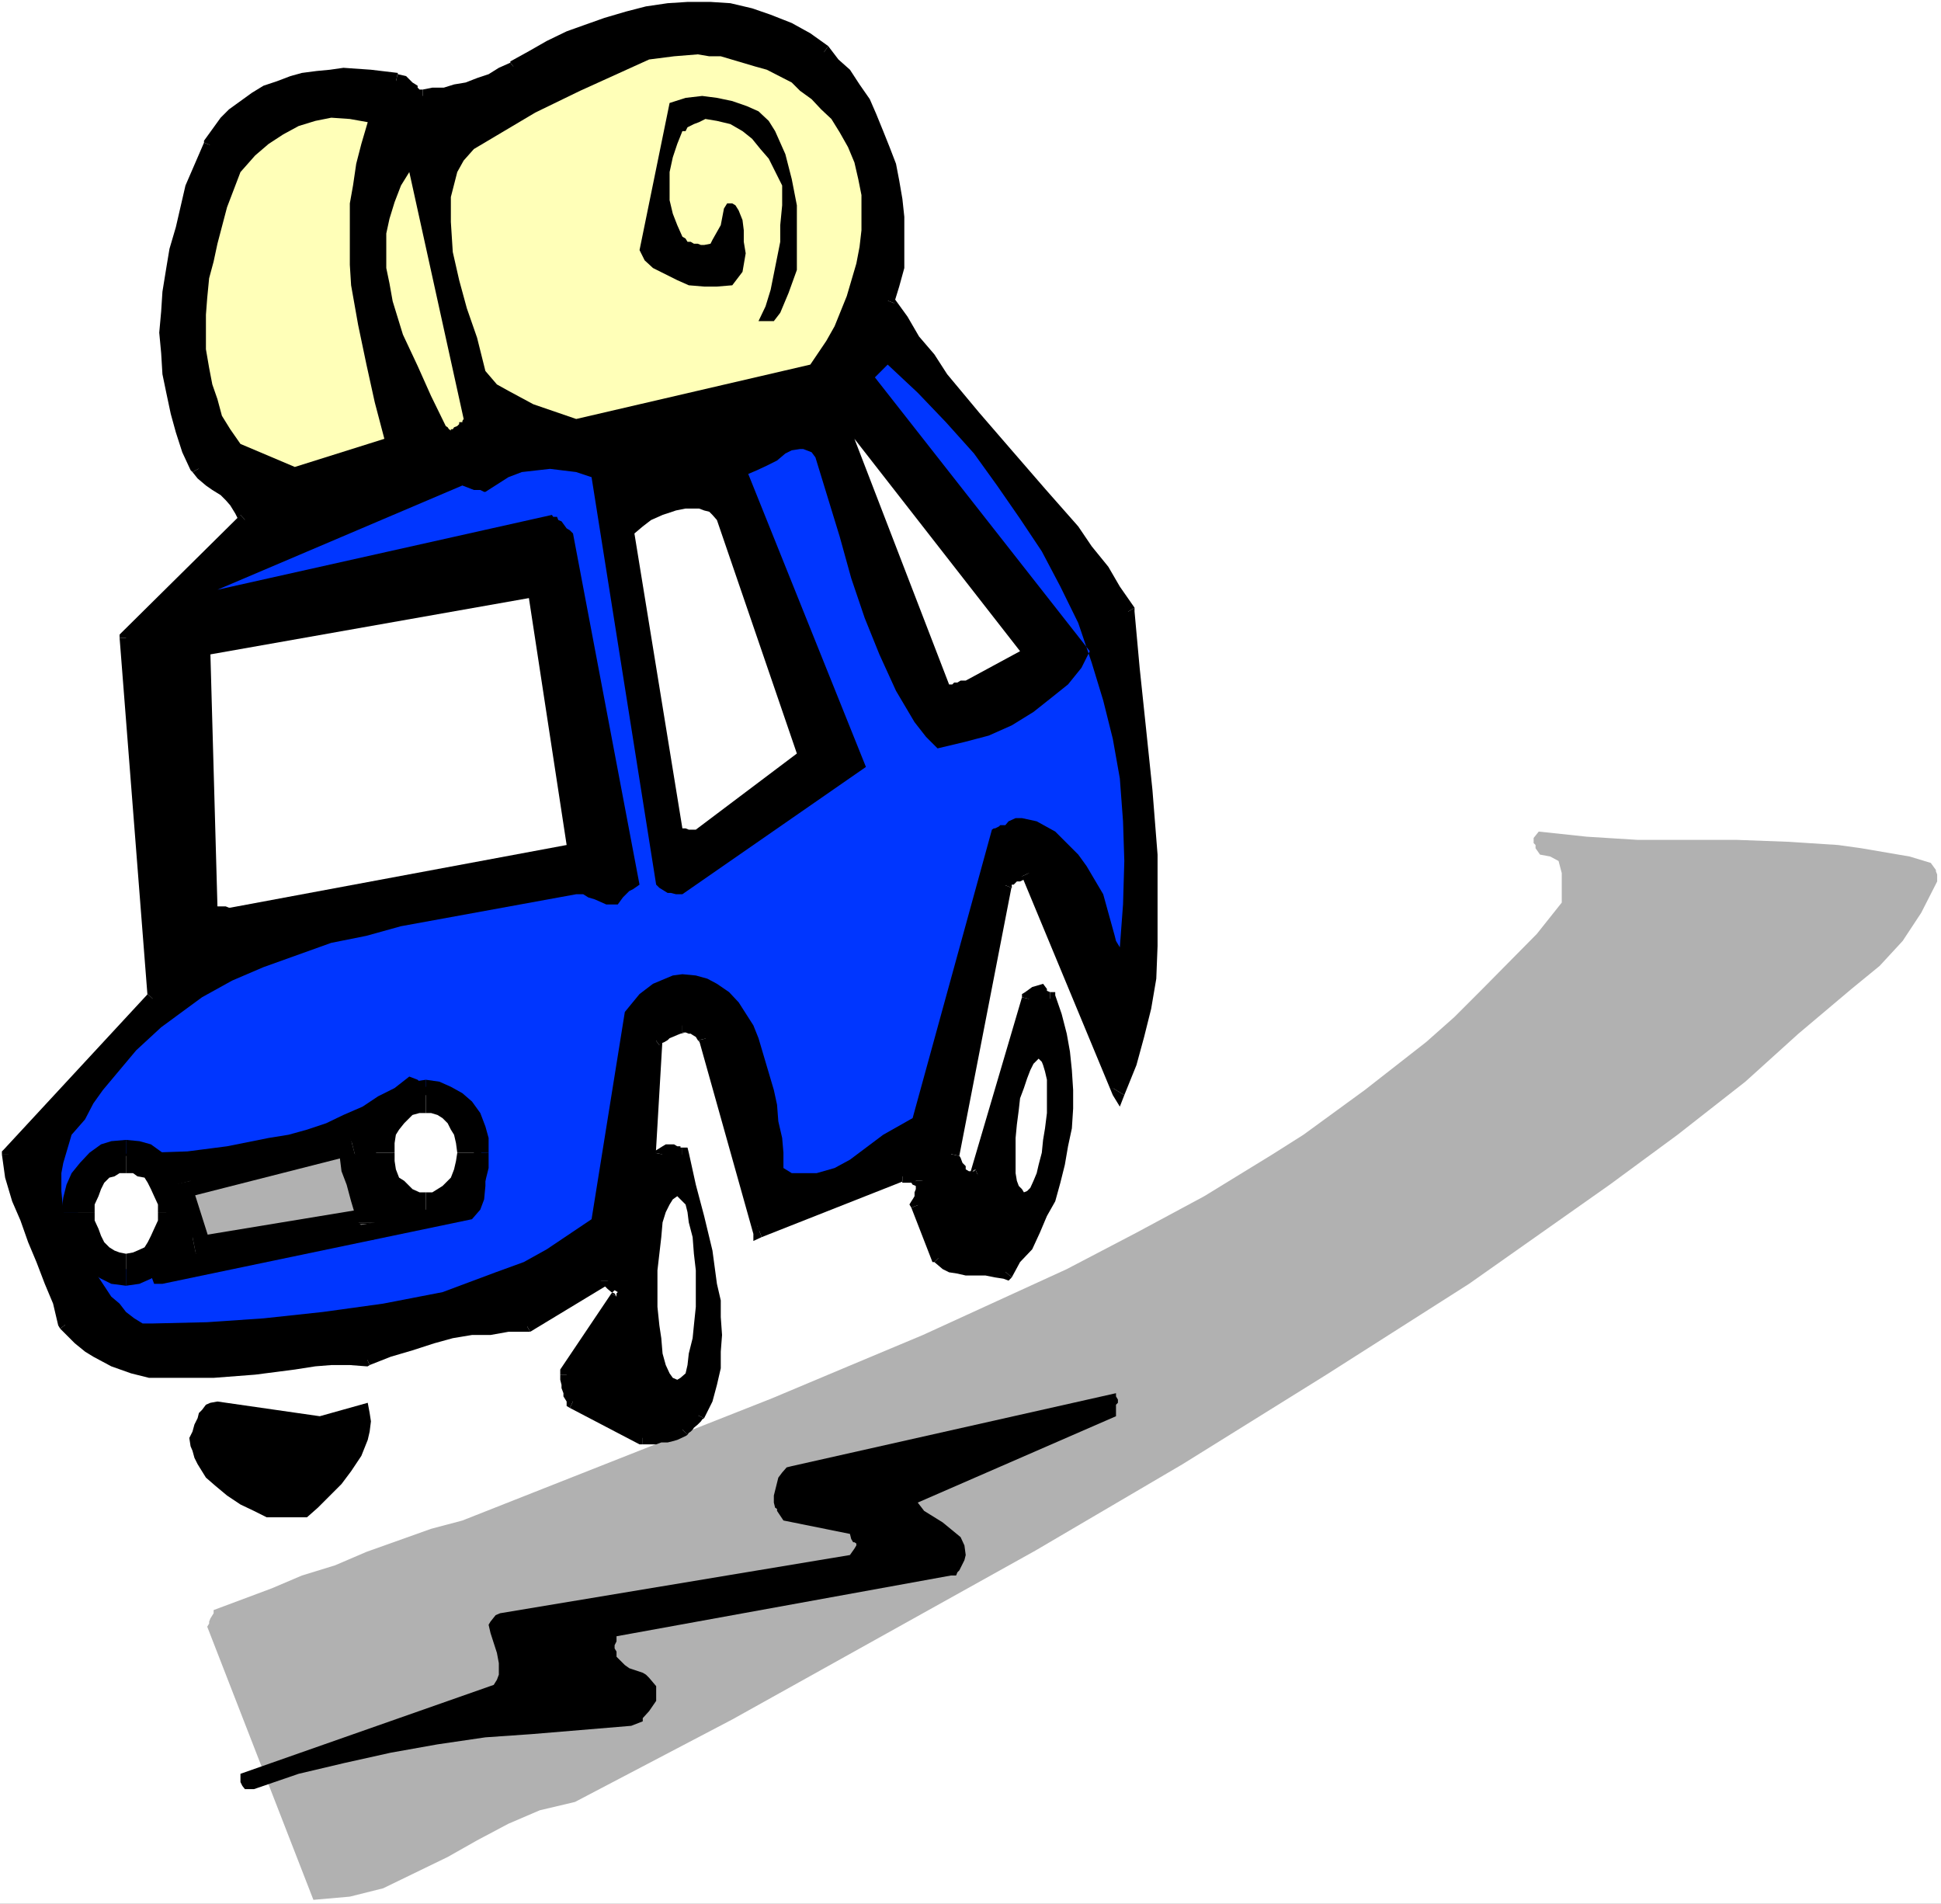 <?xml version="1.0" encoding="UTF-8" standalone="no"?>
<svg
   version="1.0"
   width="129.766mm"
   height="127.251mm"
   id="svg76"
   sodipodi:docname="Road Trip 15.wmf"
   xmlns:inkscape="http://www.inkscape.org/namespaces/inkscape"
   xmlns:sodipodi="http://sodipodi.sourceforge.net/DTD/sodipodi-0.dtd"
   xmlns="http://www.w3.org/2000/svg"
   xmlns:svg="http://www.w3.org/2000/svg">
  <rect width="100%" height="100%" fill="#808080" stroke="none"/>
  <sodipodi:namedview
     id="namedview76"
     pagecolor="#ffffff"
     bordercolor="#000000"
     borderopacity="0.25"
     inkscape:showpageshadow="2"
     inkscape:pageopacity="0.0"
     inkscape:pagecheckerboard="0"
     inkscape:deskcolor="#d1d1d1"
     inkscape:document-units="mm" />
  <defs
     id="defs1">
    <pattern
       id="WMFhbasepattern"
       patternUnits="userSpaceOnUse"
       width="6"
       height="6"
       x="0"
       y="0" />
  </defs>
  <path
     style="fill:#ffffff;fill-opacity:1;fill-rule:evenodd;stroke:none"
     d="M 0,480.95 H 490.455 V 0 H 0 Z"
     id="path1" />
  <path
     style="fill:#b1b1b1;fill-opacity:1;fill-rule:evenodd;stroke:none"
     d="m 489.486,222.698 v -1.778 l -0.323,-0.808 v -0.323 l -1.293,-1.778 -5.333,-1.616 -12.282,-2.101 -5.818,-0.808 -12.443,-0.808 -13.09,-0.485 h -25.048 l -12.928,-0.808 -12.12,-1.293 -1.293,1.616 v 1.293 l 0.485,0.485 v 0.808 l 1.131,1.616 2.586,0.485 2.101,1.131 0.808,3.071 v 7.434 l -6.302,7.919 -13.736,13.898 -7.11,7.111 -7.11,6.303 -15.514,12.121 -15.514,11.313 -7.918,5.01 -17.13,10.505 -17.13,9.212 -17.614,9.212 -36.36,16.646 -18.907,7.919 -19.23,8.08 -78.214,30.867 -7.918,2.101 -16.322,5.818 -7.918,3.394 -8.403,2.586 -7.595,3.232 -14.706,5.495 v 0.808 l -0.808,1.293 -0.323,0.808 v 0.485 l -0.485,0.808 26.826,69.007 9.211,-0.808 8.403,-2.101 16.322,-7.919 7.434,-4.202 7.918,-4.202 7.918,-3.394 8.888,-2.101 39.754,-20.848 76.598,-42.665 37.168,-21.817 36.36,-22.625 36.037,-22.949 35.552,-25.05 17.13,-12.606 17.13,-13.414 13.413,-12.121 13.413,-11.313 7.11,-5.818 5.818,-6.303 4.686,-7.111 z"
     id="path2" />
  <path
     style="fill:#000000;fill-opacity:1;fill-rule:evenodd;stroke:none"
     d="m 64.155,452.022 11.312,-3.879 11.635,-2.747 11.635,-2.586 11.797,-2.101 12.12,-1.778 11.635,-0.808 25.21,-2.101 2.909,-1.131 v -0.808 l 1.616,-1.778 1.778,-2.586 v -3.717 l -1.778,-2.101 -0.808,-0.808 -0.808,-0.485 -3.394,-1.131 -1.131,-0.808 -2.101,-2.101 v -1.293 l -0.485,-0.808 v -0.808 l 0.485,-0.97 v -1.293 l 84.517,-15.353 h 1.293 l 0.323,-0.808 0.485,-0.485 1.293,-2.586 0.323,-1.293 -0.323,-2.424 -0.97,-2.101 -4.525,-3.717 -4.686,-2.909 -1.616,-2.101 50.096,-21.817 v -2.909 l 0.485,-0.485 v -0.808 l -0.485,-0.808 v -0.808 l -81.931,18.424 -1.293,0.323 -1.131,1.293 -0.97,1.293 -1.131,4.525 v 1.778 l 0.323,1.293 0.485,0.323 v 0.485 l 1.616,2.424 16.806,3.394 0.323,1.293 0.485,0.808 h 0.323 l 0.485,0.323 v 0.485 l -0.485,0.808 -1.131,1.616 -88.395,14.706 -1.131,0.485 -1.293,1.616 -0.485,0.808 0.485,2.101 1.616,5.01 0.485,2.586 v 2.909 l -0.485,1.293 -0.808,1.293 -63.994,22.464 v 2.101 l 0.485,0.97 0.646,0.808 z"
     id="path3" />
  <path
     style="fill:#000000;fill-opacity:1;fill-rule:evenodd;stroke:none"
     d="m 67.387,383.338 h 1.293 1.293 1.293 0.808 1.293 1.616 1.293 1.293 l 2.747,-2.424 3.07,-3.071 2.909,-2.909 2.424,-3.232 2.586,-3.879 1.616,-4.04 0.485,-2.101 0.323,-2.586 -0.323,-2.101 -0.485,-2.586 -12.12,3.394 -25.856,-3.717 -1.778,0.323 -1.131,0.485 -0.97,1.293 -0.808,0.808 -0.323,1.293 -0.808,1.616 -0.485,1.778 -0.808,1.616 0.323,2.101 0.485,1.131 0.485,1.778 0.808,1.616 2.101,3.394 2.424,2.101 2.909,2.424 3.394,2.263 3.394,1.616 z"
     id="path4" />
  <path
     style="fill:#000000;fill-opacity:1;fill-rule:evenodd;stroke:none"
     d="m 162.408,363.299 h 3.394 l 1.293,-0.485 h 1.131 l 1.293,-0.323 2.909,-1.293 1.293,-1.293 0.808,-0.323 0.485,-0.97 1.293,-0.808 1.939,-4.202 1.293,-4.202 0.485,-3.717 0.808,-4.525 v -8.08 l -0.808,-8.242 -1.778,-8.404 -4.202,-16.807 -1.616,-7.919 h -0.485 l -0.808,-0.485 h -1.131 l -0.485,-0.323 h -0.808 l -1.616,0.808 -4.686,33.938 3.394,-63.351 0.323,-0.323 0.97,-0.485 0.323,-0.323 2.101,-0.808 0.808,-0.485 2.101,-0.808 h 1.293 l 3.394,1.778 0.323,0.646 0.808,0.808 13.413,48.645 36.36,-13.737 h 0.485 l 0.808,0.323 h 1.293 l 2.586,0.808 v 2.586 l -0.485,0.808 v 0.808 l -0.485,1.293 -0.323,0.485 5.01,13.414 1.616,1.131 1.778,0.808 3.717,0.97 h 5.01 l 5.01,0.808 2.586,-3.394 2.424,-3.232 4.202,-8.08 3.394,-8.404 0.808,-4.525 1.616,-8.727 0.485,-5.01 v -4.687 l -0.808,-9.212 -0.808,-5.01 -1.293,-4.202 -1.293,-4.687 -1.778,-0.808 -0.323,-0.323 v -0.485 l -0.485,-0.323 -0.323,0.323 -2.424,1.616 -13.09,44.928 -0.808,0.323 h -1.293 l -0.808,-0.323 -0.808,-0.808 -0.808,-0.97 -0.808,-0.808 -0.485,-1.616 -0.808,-1.293 13.736,-68.199 0.808,-0.808 v -0.808 l 1.778,-0.97 h 0.808 l 1.293,-0.323 h 1.293 l 22.947,55.271 2.424,-7.111 2.101,-7.272 1.616,-7.111 1.293,-7.919 0.808,-7.434 v -15.515 l -0.323,-7.596 -1.293,-16.323 -3.232,-30.867 -1.293,-14.222 -3.07,-5.495 -11.15,-15.03 -8.08,-9.697 -16.645,-18.908 -11.797,-14.545 -3.717,-4.687 -6.302,-10.02 1.293,-4.04 1.616,-8.404 v -8.889 l -2.424,-12.929 -2.909,-8.404 -3.878,-7.434 -2.101,-3.879 -5.01,-6.303 -2.909,-2.909 -4.525,-3.394 -4.202,-2.424 -5.01,-1.616 -4.686,-1.778 -10.342,-1.616 h -5.171 l -4.848,0.323 -5.494,0.97 -5.01,1.131 -10.019,3.071 -5.494,1.939 -4.686,2.586 -8.726,4.687 -2.909,1.939 -8.888,3.879 -2.747,0.323 -2.586,0.97 -2.909,0.323 h -4.202 l -0.808,-0.323 -1.778,-2.263 -1.131,-0.808 -8.08,-1.616 H 83.709 l -7.11,0.808 -2.909,0.808 -6.302,2.586 -2.909,1.616 -5.333,3.394 -2.101,2.424 -2.101,2.586 -2.101,3.394 -4.202,10.02 -2.586,11.313 -1.616,5.01 -1.616,10.505 -0.485,5.01 v 10.505 l 0.485,4.848 0.808,4.687 2.424,10.02 1.778,5.01 2.101,4.202 1.131,1.778 7.11,5.818 1.778,1.616 1.293,1.778 0.646,2.424 -30.058,29.736 6.787,91.148 -36.522,39.433 0.97,5.818 1.616,5.495 3.717,10.02 2.586,5.01 2.101,5.495 2.101,5.333 1.293,5.98 5.818,5.01 2.101,1.616 4.525,2.101 4.686,1.616 4.525,0.808 5.494,0.97 h 10.019 l 20.846,-2.586 4.686,-0.808 4.525,-0.323 H 88.395 l 4.525,0.323 5.494,-2.424 5.818,-1.778 5.01,-1.616 4.686,-1.293 9.534,-0.808 5.01,-0.485 h 4.686 l 19.554,-12.121 0.808,0.485 1.293,0.808 2.101,2.101 0.485,0.323 v 0.808 h -0.485 -1.131 l -12.605,19.716 v 1.293 0.808 0.97 l 0.485,1.131 1.131,2.586 z"
     id="path5" />
  <path
     style="fill:#000000;fill-opacity:1;fill-rule:evenodd;stroke:none"
     d="m 171.134,359.905 0.808,-0.323 -1.616,0.808 -1.131,0.323 h -1.293 l -1.293,0.485 h -1.293 l -0.808,0.485 h -1.293 -0.808 v 3.232 h 0.808 1.293 1.293 l 1.293,-0.485 h 1.616 l 1.293,-0.323 1.131,-0.323 2.101,-0.97 0.485,-0.323 -0.485,0.323 0.485,-0.323 z"
     id="path6" />
  <path
     style="fill:#000000;fill-opacity:1;fill-rule:evenodd;stroke:none"
     d="m 175.013,356.996 v -0.485 l -0.485,0.485 -0.808,0.808 -0.485,0.485 -0.808,0.323 -0.485,0.485 v 0.485 l -0.808,0.323 2.586,2.586 0.323,-0.485 0.485,-0.323 0.485,-0.485 0.323,-0.485 0.97,-0.808 0.808,-0.808 0.323,-0.485 0.485,-0.323 -0.485,0.323 0.485,-0.323 z"
     id="path7" />
  <path
     style="fill:#000000;fill-opacity:1;fill-rule:evenodd;stroke:none"
     d="m 172.427,293.322 -1.293,-1.293 1.293,8.08 2.101,7.919 2.101,8.727 1.616,8.404 0.485,3.717 0.485,4.202 v 4.202 3.879 l -0.485,4.04 -0.808,3.879 -1.293,3.717 -1.616,4.202 2.909,1.293 2.101,-4.202 1.131,-4.202 0.97,-4.202 v -4.202 l 0.323,-4.202 -0.323,-4.525 v -4.202 l -0.97,-4.202 -1.131,-8.404 -2.101,-8.727 -2.101,-7.919 -1.778,-8.08 -1.616,-1.293 1.616,1.293 -0.323,-1.293 h -1.293 z"
     id="path8" />
  <path
     style="fill:#000000;fill-opacity:1;fill-rule:evenodd;stroke:none"
     d="m 169.195,292.029 -0.97,0.97 h 0.485 0.485 0.323 0.485 0.323 l 0.808,0.323 h 0.808 0.485 v -3.394 h -0.485 v -0.323 h -0.808 l -0.808,-0.485 h -0.808 -1.293 l -0.808,0.485 -1.293,0.808 -0.808,0.808 0.808,-0.808 -0.808,0.485 v 0.323 z"
     id="path9" />
  <path
     style="fill:#000000;fill-opacity:1;fill-rule:evenodd;stroke:none"
     d="m 160.307,325.159 3.394,0.485 5.494,-33.615 -3.878,-0.808 -5.01,33.938 3.394,0.485 -3.394,-0.485 v 18.1 l 3.394,-17.615 z"
     id="path10" />
  <path
     style="fill:#000000;fill-opacity:1;fill-rule:evenodd;stroke:none"
     d="m 164.509,261.161 -0.485,1.131 -3.717,62.866 3.394,0.485 3.717,-63.351 -0.808,1.778 -2.101,-2.909 -0.485,0.323 v 0.808 z"
     id="path11" />
  <path
     style="fill:#000000;fill-opacity:1;fill-rule:evenodd;stroke:none"
     d="m 172.427,257.444 h -0.485 l -1.131,0.808 h -1.293 l -0.808,0.485 -1.293,0.323 -0.808,0.808 -0.808,0.485 -0.485,0.485 -0.808,0.323 2.101,2.909 0.485,-0.485 0.808,-0.323 0.808,-0.485 0.485,-0.485 0.808,-0.323 1.131,-0.485 0.808,-0.323 1.293,-0.323 h -0.808 v -3.394 h -0.485 z"
     id="path12" />
  <path
     style="fill:#000000;fill-opacity:1;fill-rule:evenodd;stroke:none"
     d="m 180.022,261.969 v -0.485 l -1.293,-1.131 -0.808,-0.808 -0.808,-0.808 -0.808,-0.485 h -0.97 l -1.293,-0.808 h -0.808 -0.808 v 3.394 h 0.808 l 0.808,0.323 h 0.485 l 0.485,0.323 0.808,0.485 0.485,0.808 0.808,0.808 -0.485,-0.808 3.394,-0.808 v -0.485 z"
     id="path13" />
  <path
     style="fill:#000000;fill-opacity:1;fill-rule:evenodd;stroke:none"
     d="m 191.334,309.644 2.101,0.808 -13.413,-48.483 -3.394,0.808 13.736,48.968 2.101,0.808 -2.101,-0.808 v 1.778 l 2.101,-0.97 z"
     id="path14" />
  <path
     style="fill:#000000;fill-opacity:1;fill-rule:evenodd;stroke:none"
     d="m 228.017,295.423 h -0.808 l -35.875,14.222 1.131,2.909 36.037,-14.222 -0.485,0.485 v -3.394 h -0.323 -0.485 z"
     id="path15" />
  <path
     style="fill:#000000;fill-opacity:1;fill-rule:evenodd;stroke:none"
     d="m 234.805,298.332 -0.808,-1.131 -0.808,-0.808 h -1.293 l -0.808,-0.485 h -0.808 l -0.97,-0.485 h -0.808 -0.485 v 3.394 h 0.485 0.808 0.97 l 0.323,0.485 0.808,0.323 0.808,0.485 -0.808,-1.778 h 3.394 v -0.808 l -0.808,-0.323 z"
     id="path16" />
  <path
     style="fill:#000000;fill-opacity:1;fill-rule:evenodd;stroke:none"
     d="m 233.512,303.826 -0.323,1.778 0.808,-1.293 0.323,-0.808 v -1.293 l 0.485,-0.97 v -1.131 -0.808 -0.485 -0.485 h -3.394 v 0.485 0.485 0.323 0.808 l -0.323,0.808 v 0.97 l -0.485,0.808 -0.323,0.485 v 1.616 -1.616 l -0.485,0.808 0.485,0.808 z"
     id="path17" />
  <path
     style="fill:#000000;fill-opacity:1;fill-rule:evenodd;stroke:none"
     d="m 238.198,316.755 0.323,0.97 -5.01,-13.898 -3.232,1.293 5.333,13.737 h 0.485 -0.485 0.485 z"
     id="path18" />
  <path
     style="fill:#000000;fill-opacity:1;fill-rule:evenodd;stroke:none"
     d="m 252.742,320.149 1.778,-0.485 -2.586,-0.323 -2.424,-0.485 h -2.586 -2.101 -2.101 l -2.101,-0.808 -1.293,-0.323 -1.131,-0.97 -2.101,2.101 2.101,1.778 1.616,0.808 2.101,0.323 2.101,0.485 h 2.424 2.586 l 2.424,0.485 2.101,0.323 2.101,-0.323 -2.101,0.323 1.293,0.485 0.808,-0.808 z"
     id="path19" />
  <path
     style="fill:#000000;fill-opacity:1;fill-rule:evenodd;stroke:none"
     d="m 265.347,254.05 -1.778,-1.293 1.778,4.687 1.293,4.04 0.323,5.172 0.485,4.04 0.485,5.172 -0.485,4.202 v 4.525 l -0.808,4.525 -0.808,4.687 -1.293,3.717 -1.293,4.687 -1.616,4.04 -1.616,3.394 -2.586,4.202 -1.778,2.909 -2.909,3.394 2.909,2.586 2.101,-3.879 3.07,-3.232 1.939,-4.202 1.778,-4.202 2.101,-3.717 1.293,-4.687 1.131,-4.525 0.808,-4.687 0.97,-4.525 0.323,-5.01 v -4.687 l -0.323,-5.01 -0.485,-4.687 -0.808,-4.525 -1.293,-5.01 -1.616,-4.687 -1.293,-0.808 1.293,0.808 v -0.808 h -1.293 z"
     id="path20" />
  <path
     style="fill:#000000;fill-opacity:1;fill-rule:evenodd;stroke:none"
     d="m 261.63,252.758 -0.808,0.808 1.616,-1.293 h 0.808 -0.808 l -0.808,-0.808 0.323,0.485 0.485,0.808 1.131,0.808 1.778,0.485 v -3.394 l -0.808,-0.323 v 0.323 -0.808 l -0.97,-1.293 -1.616,0.485 -1.131,0.323 -1.778,1.293 -0.808,1.293 0.808,-1.293 -0.808,0.485 v 0.808 z"
     id="path21" />
  <path
     style="fill:#000000;fill-opacity:1;fill-rule:evenodd;stroke:none"
     d="m 247.733,298.332 0.808,-0.808 13.09,-44.766 -3.394,-0.808 -13.09,44.443 1.293,-0.97 1.293,2.909 h 0.808 v -0.808 z"
     id="path22" />
  <path
     style="fill:#000000;fill-opacity:1;fill-rule:evenodd;stroke:none"
     d="m 238.521,291.221 0.485,0.808 0.323,1.778 0.97,1.616 0.808,0.97 0.808,1.131 1.293,0.808 1.616,0.485 h 1.293 l 1.616,-0.485 -1.293,-2.909 -0.323,0.485 h -1.293 l -0.808,-0.485 v -0.808 l -0.808,-0.808 -0.485,-1.293 -0.808,-1.293 0.485,0.808 -3.878,-0.808 v 0.485 l 0.485,0.323 z"
     id="path23" />
  <path
     style="fill:#000000;fill-opacity:1;fill-rule:evenodd;stroke:none"
     d="m 252.419,223.021 -13.898,68.199 3.878,0.808 13.251,-68.199 v 0.485 z"
     id="path24" />
  <path
     style="fill:#000000;fill-opacity:1;fill-rule:evenodd;stroke:none"
     d="m 261.63,219.789 -1.616,-0.97 h -1.293 -1.778 l -1.293,0.485 -0.808,0.808 -0.323,0.485 -0.97,0.808 -0.808,0.808 -0.323,0.808 3.232,1.293 v -0.485 -0.323 h 0.485 l 0.485,-0.485 0.323,-0.323 h 0.808 l 0.97,-0.485 h 1.293 l -1.778,-0.808 3.394,-1.616 -0.485,-0.97 h -1.131 z"
     id="path25" />
  <path
     style="fill:#000000;fill-opacity:1;fill-rule:evenodd;stroke:none"
     d="m 281.184,274.898 h 2.909 l -22.462,-55.109 -3.394,1.616 22.947,55.271 h 2.909 -2.909 l 1.778,2.909 1.131,-2.909 z"
     id="path26" />
  <path
     style="fill:#000000;fill-opacity:1;fill-rule:evenodd;stroke:none"
     d="m 283.769,155.307 v -0.808 l 0.808,14.545 1.778,15.515 1.616,15.515 1.131,15.838 0.485,7.919 v 7.596 l -0.485,7.596 -0.323,7.434 -1.293,7.596 -1.616,7.111 -2.101,7.111 -2.586,6.626 2.909,1.778 3.07,-7.596 1.939,-7.111 1.778,-7.111 1.293,-7.596 0.323,-8.242 v -7.596 -7.919 -7.596 l -1.293,-16.323 -1.616,-15.515 -1.616,-15.353 -1.293,-14.222 v -0.97 0.97 -0.485 -0.485 z"
     id="path27" />
  <path
     style="fill:#000000;fill-opacity:1;fill-rule:evenodd;stroke:none"
     d="m 222.685,75.31 0.485,1.293 3.232,5.495 2.909,4.848 3.878,5.172 3.717,5.01 7.918,9.535 8.403,8.889 8.403,10.02 7.918,9.535 4.202,4.687 3.394,5.495 3.232,4.525 3.394,5.495 2.909,-1.778 -3.717,-5.333 -2.909,-5.01 -4.202,-5.172 -3.394,-5.01 -8.403,-9.535 -8.403,-9.697 -8.242,-9.535 -8.08,-9.697 -3.232,-5.01 -3.878,-4.525 -2.909,-5.01 -3.394,-4.687 v 1.293 l -3.232,-1.293 v 0.808 l 0.485,0.485 z"
     id="path28" />
  <path
     style="fill:#000000;fill-opacity:1;fill-rule:evenodd;stroke:none"
     d="m 207.171,14.706 -0.323,-0.485 2.747,2.586 2.262,3.232 2.424,3.394 2.101,3.394 2.101,3.232 2.101,4.202 1.293,3.717 1.293,4.363 0.808,3.717 0.808,4.525 0.485,4.202 0.323,4.202 -0.323,4.202 -0.485,4.525 -0.808,3.879 -1.293,3.717 3.232,1.293 1.293,-4.202 1.293,-4.687 v -4.04 -4.687 -4.202 l -0.485,-4.525 -0.808,-4.687 -0.808,-4.202 -1.616,-4.202 -1.616,-4.04 -1.778,-4.363 -1.616,-3.717 -2.586,-3.717 -2.424,-3.717 -2.909,-2.586 -2.586,-3.394 z"
     id="path29" />
  <path
     style="fill:#000000;fill-opacity:1;fill-rule:evenodd;stroke:none"
     d="m 130.573,17.939 v 0.485 l 4.202,-2.586 4.686,-2.424 4.525,-2.101 5.01,-2.101 4.525,-1.616 5.494,-1.293 4.686,-1.293 5.494,-0.808 4.848,-0.485 5.171,0.485 5.01,0.323 4.848,0.97 4.363,1.616 5.01,1.778 4.202,2.424 4.525,3.394 2.101,-3.071 -4.525,-3.232 -4.686,-2.586 -5.333,-2.101 -4.686,-1.616 -5.494,-1.293 -5.01,-0.323 h -5.818 l -5.01,0.323 -5.494,0.808 -5.01,1.293 -5.494,1.616 -5.01,1.778 -4.525,1.616 -5.01,2.424 -4.525,2.586 -4.686,2.586 v 0.323 -0.323 0.323 z"
     id="path30" />
  <path
     style="fill:#000000;fill-opacity:1;fill-rule:evenodd;stroke:none"
     d="m 106.817,26.019 h 2.909 l 2.909,-0.485 2.909,-0.485 2.909,-0.808 3.394,-1.293 2.909,-1.293 2.909,-1.616 2.909,-2.101 -1.616,-2.101 -2.909,1.293 -2.586,1.616 -2.909,0.97 -2.909,1.131 -2.909,0.485 -2.586,0.808 h -2.909 l -2.424,0.485 z"
     id="path31" />
  <path
     style="fill:#000000;fill-opacity:1;fill-rule:evenodd;stroke:none"
     d="m 99.707,22.141 1.131,0.485 0.97,0.323 0.808,0.485 0.323,0.808 0.485,0.485 0.808,0.808 1.293,0.485 h 1.293 v -3.394 h -0.808 l -0.485,-0.485 v -0.485 l -1.293,-0.808 -0.808,-0.808 -0.808,-0.808 -2.101,-0.485 v -0.323 0.323 -0.323 z"
     id="path32" />
  <path
     style="fill:#000000;fill-opacity:1;fill-rule:evenodd;stroke:none"
     d="m 54.459,37.17 v 0.485 l 1.293,-2.909 2.101,-2.586 2.586,-2.424 2.424,-1.616 2.424,-1.778 2.586,-1.293 3.394,-1.131 2.909,-1.293 2.909,-0.97 3.232,-0.323 3.394,-0.485 h 3.07 6.626 l 6.302,1.293 0.808,-3.717 -6.787,-0.808 -6.949,-0.485 -3.394,0.485 -3.394,0.323 -3.717,0.485 -2.909,0.808 -3.394,1.293 -3.394,1.131 -2.909,1.778 -2.909,2.101 -2.909,2.101 -2.101,2.101 -2.101,2.909 -2.101,2.909 v 0.485 -0.485 0.485 z"
     id="path33" />
  <path
     style="fill:#000000;fill-opacity:1;fill-rule:evenodd;stroke:none"
     d="m 51.55,117.652 -2.101,-4.687 -2.101,-5.01 -1.293,-4.202 -0.808,-5.01 -0.808,-4.687 -0.485,-5.333 v -4.687 -5.333 l 0.485,-4.687 0.808,-5.333 0.808,-5.01 1.293,-5.495 2.909,-10.02 4.202,-10.989 -2.909,-1.131 -4.686,10.828 -2.424,10.505 -1.616,5.495 -0.808,4.848 -0.97,5.98 -0.323,5.01 -0.485,5.333 0.485,5.172 0.323,5.333 0.97,4.687 1.131,5.333 1.293,4.687 1.616,5.01 2.101,4.525 0.485,0.485 -0.485,-0.485 0.485,0.485 z"
     id="path34" />
  <path
     style="fill:#000000;fill-opacity:1;fill-rule:evenodd;stroke:none"
     d="m 63.186,132.682 0.485,-1.616 -0.808,-2.909 -1.616,-2.263 -2.101,-2.101 -1.778,-1.131 -1.616,-1.778 -1.778,-1.131 -1.616,-1.293 -0.808,-0.808 -2.909,1.616 1.293,1.616 2.101,1.778 1.616,1.131 2.101,1.293 1.293,1.293 1.131,1.293 1.293,2.101 0.97,1.939 0.323,-1.616 2.424,2.586 0.97,-0.97 -0.485,-0.646 z"
     id="path35" />
  <path
     style="fill:#000000;fill-opacity:1;fill-rule:evenodd;stroke:none"
     d="m 33.613,161.125 -0.485,1.293 30.058,-29.736 -2.424,-2.586 -30.058,29.736 -0.485,1.293 0.485,-1.293 -0.485,0.485 v 0.808 z"
     id="path36" />
  <path
     style="fill:#000000;fill-opacity:1;fill-rule:evenodd;stroke:none"
     d="m 39.915,253.566 0.323,-1.616 -6.626,-90.825 h -3.394 l 7.11,91.148 v -1.131 l 2.586,2.424 0.808,-0.808 -0.485,-0.808 z"
     id="path37" />
  <path
     style="fill:#000000;fill-opacity:1;fill-rule:evenodd;stroke:none"
     d="m 3.878,291.706 -0.485,1.293 36.522,-39.433 -2.586,-2.424 -36.36,39.271 -0.485,1.293 0.485,-1.293 -0.485,0.485 v 0.808 z"
     id="path38" />
  <path
     style="fill:#000000;fill-opacity:1;fill-rule:evenodd;stroke:none"
     d="m 18.099,333.562 v 0.808 l -1.293,-6.303 -2.101,-5.01 -2.101,-5.333 -2.424,-5.172 -2.586,-5.333 -1.131,-5.01 -1.778,-5.01 -0.808,-5.495 H 0.485 l 0.808,5.818 1.778,5.98 2.101,4.848 1.939,5.495 2.101,5.01 2.101,5.495 2.101,5.01 1.293,5.495 0.485,0.808 -0.485,-0.808 0.485,0.808 z"
     id="path39" />
  <path
     style="fill:#000000;fill-opacity:1;fill-rule:evenodd;stroke:none"
     d="m 92.112,341.966 0.808,-0.485 H 88.395 83.709 l -4.525,0.485 -5.01,0.323 -10.019,1.778 -10.504,1.131 h -5.494 -4.525 l -5.01,-0.323 -4.686,-1.293 -4.525,-1.616 -4.202,-2.101 -1.616,-1.293 -2.101,-1.293 -2.101,-1.616 -1.293,-2.101 -2.909,2.101 2.101,2.101 1.616,1.616 2.586,2.101 2.101,1.293 4.525,2.424 5.01,1.778 4.525,1.131 h 5.494 5.01 5.818 l 10.504,-0.808 10.019,-1.293 5.171,-0.808 4.04,-0.323 H 88.395 l 4.202,0.323 0.808,-0.323 -0.808,0.323 h 0.323 l 0.485,-0.323 z"
     id="path40" />
  <path
     style="fill:#000000;fill-opacity:1;fill-rule:evenodd;stroke:none"
     d="m 132.35,333.562 h 1.293 -5.171 -5.01 l -4.525,0.808 -5.01,0.808 -5.01,1.293 -5.494,1.293 -5.494,1.616 -5.818,2.586 1.293,2.909 5.333,-2.101 5.494,-1.616 5.494,-1.778 4.686,-1.293 4.848,-0.808 h 4.686 l 4.525,-0.808 h 4.686 0.808 -0.808 0.485 0.323 z"
     id="path41" />
  <path
     style="fill:#000000;fill-opacity:1;fill-rule:evenodd;stroke:none"
     d="m 151.096,323.543 0.97,-1.778 -19.715,11.798 1.616,2.909 19.23,-11.636 0.808,-1.293 -0.808,1.293 0.808,-0.485 v -0.808 z"
     id="path42" />
  <path
     style="fill:#000000;fill-opacity:1;fill-rule:evenodd;stroke:none"
     d="m 157.398,328.553 -1.616,0.808 h 0.808 1.293 l 1.131,-1.293 v -1.293 l -0.808,-1.131 -1.293,-1.616 -1.131,-0.97 -1.293,-1.293 -1.778,-0.323 -1.616,2.101 h 2.909 l -1.293,1.293 0.808,0.808 0.97,0.808 0.808,0.323 0.485,0.808 v -0.808 l 0.323,-0.323 h 0.485 -0.485 l -1.616,0.323 1.616,-0.323 -0.808,-0.485 -0.808,0.808 z"
     id="path43" />
  <path
     style="fill:#000000;fill-opacity:1;fill-rule:evenodd;stroke:none"
     d="m 144.47,347.299 -0.485,0.808 13.413,-19.555 -2.909,-1.778 -12.928,19.232 v 1.293 -1.293 0.97 0.323 z"
     id="path44" />
  <path
     style="fill:#000000;fill-opacity:1;fill-rule:evenodd;stroke:none"
     d="m 145.601,352.309 0.485,0.97 V 352.794 l -0.485,-0.808 -0.323,-1.293 -0.485,-0.808 v -0.808 l -0.323,-0.97 v -0.808 h -2.909 v 0.808 0.485 l 0.323,1.293 v 0.808 l 0.485,1.293 v 0.808 l 0.808,1.293 v 0.808 l 0.808,0.808 -0.808,-0.808 v 0.323 l 0.808,0.485 z"
     id="path45" />
  <path
     style="fill:#000000;fill-opacity:1;fill-rule:evenodd;stroke:none"
     d="m 162.408,361.683 0.485,0.323 -17.291,-9.697 -1.616,3.394 17.614,9.212 h 0.808 -0.808 0.808 z"
     id="path46" />
  <path
     style="fill:#0036ff;fill-opacity:1;fill-rule:evenodd;stroke:none"
     d="m 38.622,334.37 13.736,-0.323 14.221,-0.97 15.029,-1.616 15.19,-2.101 15.029,-2.909 13.413,-5.01 7.11,-2.586 5.818,-3.232 11.312,-7.596 8.403,-52.362 3.717,-4.525 3.394,-2.586 5.01,-2.101 2.424,-0.323 3.394,0.323 2.909,0.808 2.424,1.293 3.07,2.101 2.424,2.586 3.717,5.818 1.293,3.232 3.878,13.09 0.808,3.717 0.323,4.202 0.97,4.202 0.323,3.717 v 3.879 l 2.101,1.293 h 1.616 4.686 l 4.525,-1.293 3.878,-2.101 8.403,-6.303 7.434,-4.202 20.038,-72.886 0.485,-0.323 h 0.323 l 0.97,-0.485 0.323,-0.323 h 1.293 l 0.808,-0.97 1.778,-0.808 h 1.616 l 3.717,0.808 4.686,2.586 5.818,5.818 2.101,2.909 4.202,7.111 2.909,10.505 0.323,1.293 0.97,1.616 0.808,-10.828 0.323,-10.989 -0.323,-10.02 -0.808,-10.828 -1.778,-10.02 -2.424,-9.697 -2.909,-9.535 -3.394,-10.02 -4.525,-9.212 -4.686,-8.889 -5.494,-8.242 -5.818,-8.404 -5.818,-8.08 -7.11,-7.919 -7.11,-7.434 -7.595,-7.111 -3.232,3.232 54.298,69.169 -2.101,4.202 -3.394,4.202 -4.04,3.232 -4.686,3.717 -5.494,3.394 -5.818,2.586 -6.141,1.616 -6.787,1.616 -2.909,-2.909 -2.909,-3.717 -4.686,-7.919 -4.202,-9.212 -3.717,-9.212 -3.394,-10.02 -2.909,-10.505 -6.141,-20.04 -0.97,-1.293 -2.101,-0.808 h -0.808 l -2.101,0.323 -1.616,0.808 -2.101,1.778 -2.586,1.293 -2.424,1.131 -2.262,0.97 29.734,74.017 -46.379,32.16 h -1.616 l -1.293,-0.323 h -0.808 l -2.101,-1.293 -0.808,-0.808 -16.322,-102.945 -3.878,-1.293 -6.626,-0.808 -7.11,0.808 -3.394,1.293 -5.818,3.717 h -0.323 l -0.97,-0.485 h -1.616 l -2.909,-1.131 -61.893,26.342 84.517,-18.908 0.323,0.485 h 0.97 l 0.323,0.808 0.808,0.323 1.293,1.778 0.808,0.485 0.808,0.808 16.806,88.724 -1.616,1.131 -0.97,0.485 -1.616,1.616 -1.293,1.778 h -2.909 l -2.909,-1.293 -1.616,-0.485 -1.293,-0.808 h -1.778 l -44.278,8.08 -8.726,2.424 -8.888,1.778 -17.13,6.141 -7.918,3.394 -7.595,4.202 -10.342,7.596 -6.302,5.818 -8.403,10.02 -2.424,3.394 -2.101,4.04 -3.394,3.879 -2.101,7.111 -0.485,2.586 v 4.525 l 0.485,5.01 1.293,4.202 2.101,4.202 8.726,13.252 2.101,1.778 1.616,2.101 2.101,1.616 2.101,1.293 z"
     id="path47" />
  <path
     style="fill:#000000;fill-opacity:1;fill-rule:evenodd;stroke:none"
     d="m 41.046,324.351 78.214,-16.323 2.101,-2.424 0.97,-2.586 0.323,-3.394 v -2.424 l -0.323,-3.394 -0.97,-3.394 -0.808,-2.909 -1.616,-2.424 -2.586,-2.586 -1.939,-2.101 -1.778,-2.101 -2.101,-1.616 -1.616,-1.293 -2.101,-1.293 -1.293,-1.293 -2.101,-0.808 -3.717,2.909 -4.202,2.101 -3.878,2.586 -4.848,2.101 -4.363,2.101 -4.848,1.616 -4.686,1.293 -5.01,0.808 -10.504,2.101 -10.019,1.293 -10.019,0.323 -10.504,0.485 12.12,32.645 h 0.485 0.485 0.323 0.485 z"
     id="path48" />
  <path
     style="fill:#ffffff;fill-opacity:1;fill-rule:evenodd;stroke:none"
     d="m 38.622,314.816 v -0.485 l 0.323,-0.808 v -0.485 -0.808 -0.485 -0.323 -0.485 l -0.323,-0.485 -0.485,-0.808 -0.485,-1.293 v -1.616 l -0.323,-0.808 -0.485,-1.293 -1.131,-1.131 -1.778,-0.97 2.101,12.282 h 0.485 0.323 0.485 0.323 0.485 z"
     id="path49" />
  <path
     style="fill:#ffffff;fill-opacity:1;fill-rule:evenodd;stroke:none"
     d="m 54.944,312.553 41.37,-8.727 z"
     id="path50" />
  <path
     style="fill:#ffffff;fill-opacity:1;fill-rule:evenodd;stroke:none"
     d="m 113.928,300.432 v -0.323 l 0.485,-0.485 v -0.323 l 0.323,-0.485 0.485,-0.485 h 0.323 l -5.494,-13.252 -1.131,-0.485 -1.293,0.485 h -0.808 l -0.485,0.323 -0.323,2.101 0.323,2.424 0.808,3.071 1.293,2.909 1.293,2.424 0.323,2.101 h 0.485 0.485 0.323 0.808 0.485 0.808 z"
     id="path51" />
  <path
     style="fill:#ffffff;fill-opacity:1;fill-rule:evenodd;stroke:none"
     d="m 47.834,298.332 42.986,-5.333 0.808,-0.485 0.485,-0.485 v -0.808 l 0.485,-0.323 -0.485,-0.97 v -0.323 l -0.485,-0.808 -0.808,-0.808 z"
     id="path52" />
  <path
     style="fill:#ffffff;fill-opacity:1;fill-rule:evenodd;stroke:none"
     d="m 58.176,229.324 85.002,-15.838 -9.534,-62.381 -80.477,14.222 1.778,63.674 h 0.808 1.293 l 0.808,0.323 z"
     id="path53" />
  <path
     style="fill:#ffffff;fill-opacity:1;fill-rule:evenodd;stroke:none"
     d="m 175.821,209.608 25.533,-19.232 -20.2,-58.988 -1.131,-1.293 -0.808,-0.808 -1.293,-0.323 -1.293,-0.485 h -3.394 l -2.424,0.485 -3.394,1.131 -2.909,1.293 -2.101,1.616 -2.101,1.778 12.12,74.502 h 0.808 l 0.808,0.323 h 0.485 0.808 z"
     id="path54" />
  <path
     style="fill:#ffffff;fill-opacity:1;fill-rule:evenodd;stroke:none"
     d="m 244.016,171.953 13.736,-7.434 -41.854,-53.654 23.917,62.058 h 0.485 0.323 l 0.485,-0.485 h 0.808 l 0.808,-0.485 h 0.97 z"
     id="path55" />
  <path
     style="fill:#ffffb8;fill-opacity:1;fill-rule:evenodd;stroke:none"
     d="M 74.498,117.975 97.121,110.864 94.697,101.653 92.597,92.118 90.496,82.098 88.718,72.078 88.395,66.906 v -5.01 -5.01 -5.495 l 0.808,-4.525 0.808,-5.495 1.293,-5.01 1.616,-5.495 -4.525,-0.808 -4.686,-0.323 -4.04,0.808 -4.202,1.293 -3.878,2.101 -3.717,2.424 -3.394,2.909 -3.717,4.202 -3.394,8.889 -2.424,9.212 -0.97,4.525 -1.131,4.202 -0.485,5.01 -0.323,4.202 v 4.525 4.202 l 0.808,4.687 0.808,4.202 1.293,3.717 1.131,4.202 2.101,3.394 2.586,3.717 z"
     id="path56" />
  <path
     style="fill:#ffffb8;fill-opacity:1;fill-rule:evenodd;stroke:none"
     d="m 115.544,107.632 0.485,-0.485 v -0.485 h 0.323 0.485 v -0.323 l 0.323,-0.485 -13.736,-62.381 -2.101,3.394 -1.616,4.202 -1.293,4.202 -0.808,3.717 v 4.202 4.525 l 0.808,3.879 0.808,4.525 2.586,8.404 3.717,7.919 3.394,7.596 3.717,7.596 0.485,0.323 0.323,0.485 0.485,0.323 v -0.323 h 0.485 l 0.323,-0.485 z"
     id="path57" />
  <path
     style="fill:#ffffb8;fill-opacity:1;fill-rule:evenodd;stroke:none"
     d="m 145.601,105.854 59.146,-13.737 4.04,-5.98 2.101,-3.717 3.07,-7.596 2.424,-8.242 0.808,-4.202 0.485,-4.202 v -8.889 l -0.808,-4.04 -0.97,-4.202 -1.616,-3.879 -2.101,-3.717 -2.101,-3.394 -2.586,-2.424 -2.424,-2.586 -2.909,-2.101 -2.101,-2.101 -6.302,-3.232 -2.909,-0.808 -8.726,-2.586 h -2.909 l -2.909,-0.485 -5.979,0.485 -6.302,0.808 -17.453,7.919 -11.312,5.495 -15.514,9.212 -2.586,2.909 -1.616,2.909 -1.616,6.303 v 3.394 2.909 l 0.485,7.596 1.616,7.111 1.939,7.111 2.586,7.434 2.101,8.404 2.909,3.394 2.909,1.616 6.302,3.394 z"
     id="path58" />
  <path
     style="fill:#000000;fill-opacity:1;fill-rule:evenodd;stroke:none"
     d="m 195.536,81.128 1.616,-2.101 2.101,-5.01 2.101,-5.818 v -2.909 -6.788 -6.626 l -1.293,-6.626 -1.616,-6.303 -2.586,-5.818 -1.616,-2.586 -2.586,-2.424 -2.909,-1.293 -3.717,-1.293 -3.878,-0.808 -3.717,-0.485 -4.202,0.485 -4.04,1.293 -7.595,37.17 1.293,2.586 2.101,1.939 6.141,3.071 2.909,1.293 3.878,0.323 h 3.232 l 3.878,-0.323 2.586,-3.394 0.808,-4.687 -0.485,-2.909 v -2.909 l -0.323,-2.586 -0.97,-2.424 -0.808,-1.293 -0.808,-0.485 h -1.293 l -0.808,1.293 -0.808,4.202 -2.101,3.717 -0.485,0.97 -1.616,0.323 h -0.808 l -0.808,-0.323 h -0.97 l -0.808,-0.485 h -0.808 l -0.485,-0.808 -0.808,-0.485 -1.293,-2.909 -1.131,-2.909 -0.808,-3.394 v -7.111 l 0.808,-3.717 1.131,-3.394 1.293,-3.232 h 0.808 l 0.485,-0.97 1.616,-0.808 1.293,-0.485 1.616,-0.808 2.909,0.485 3.394,0.808 3.07,1.778 2.424,1.939 2.101,2.586 2.101,2.424 3.394,6.788 v 5.01 l -0.485,5.01 v 4.202 l -2.424,12.121 -1.293,4.202 -1.778,3.717 z"
     id="path59" />
  <path
     style="fill:#ffffff;fill-opacity:1;fill-rule:evenodd;stroke:none"
     d="m 171.134,302.21 0.808,0.808 1.293,1.293 0.485,1.939 0.323,2.586 0.97,3.717 0.323,4.202 0.485,4.202 v 4.687 4.525 l -0.485,4.687 -0.323,3.232 -0.97,3.879 -0.323,2.909 -0.485,2.101 -1.293,1.131 -0.808,0.485 -1.131,-0.485 -0.808,-1.131 -0.97,-2.101 -0.808,-2.909 -0.323,-3.879 -0.485,-3.232 -0.485,-4.687 v -4.525 -4.687 l 0.485,-4.202 0.485,-4.202 0.323,-3.717 0.808,-2.586 0.97,-1.939 0.808,-1.293 z"
     id="path60" />
  <path
     style="fill:#ffffff;fill-opacity:1;fill-rule:evenodd;stroke:none"
     d="m 262.438,267.464 0.808,0.808 0.323,0.808 0.485,1.616 0.485,2.101 v 2.586 2.586 3.232 l -0.485,3.879 -0.485,2.909 -0.323,3.232 -0.808,3.071 -0.485,2.101 -0.808,1.939 -0.808,1.778 -0.808,0.808 -0.808,0.323 -0.485,-0.808 -0.808,-0.808 -0.485,-1.293 -0.323,-1.939 v -3.071 -2.909 -2.909 l 0.323,-3.394 0.485,-3.717 0.323,-2.909 0.97,-2.586 0.808,-2.424 0.808,-2.101 0.808,-1.616 0.485,-0.485 z"
     id="path61" />
  <path
     style="fill:#ffffff;fill-opacity:1;fill-rule:evenodd;stroke:none"
     d="m 31.835,292.029 2.586,0.485 2.424,0.808 1.778,1.293 1.616,1.778 1.778,1.939 1.131,2.586 0.808,2.586 v 2.747 2.586 l -0.808,2.909 -1.131,2.586 -1.778,2.101 -1.616,1.616 -1.778,1.293 -2.424,0.808 -2.586,0.485 -2.424,-0.485 -2.586,-0.808 -1.616,-1.293 -2.101,-1.616 -1.293,-2.101 -1.293,-2.586 -0.808,-2.909 v -2.586 -2.747 l 0.808,-2.586 1.293,-2.586 1.293,-1.939 2.101,-1.778 1.616,-1.293 2.586,-0.808 z"
     id="path62" />
  <path
     style="fill:#000000;fill-opacity:1;fill-rule:evenodd;stroke:none"
     d="m 48.157,306.25 -0.323,-3.717 -1.293,-3.232 -1.293,-2.909 -1.616,-2.586 -2.586,-2.586 -2.909,-2.101 -2.909,-0.808 -3.394,-0.323 v 8.404 h 1.778 l 1.131,0.808 1.778,0.323 0.808,1.293 0.808,1.616 0.808,1.778 0.97,2.101 v 1.939 z"
     id="path63" />
  <path
     style="fill:#000000;fill-opacity:1;fill-rule:evenodd;stroke:none"
     d="m 31.835,324.836 3.394,-0.485 2.909,-1.293 2.909,-1.616 2.586,-2.586 1.616,-2.424 1.293,-2.909 1.293,-3.879 0.323,-3.394 h -8.242 v 2.101 l -0.97,2.101 -0.808,1.778 -0.808,1.616 -0.808,1.293 -1.778,0.808 -1.131,0.485 -1.778,0.323 z"
     id="path64" />
  <path
     style="fill:#000000;fill-opacity:1;fill-rule:evenodd;stroke:none"
     d="m 15.514,306.25 0.485,3.394 0.808,3.879 1.293,2.909 2.101,2.424 2.424,2.586 2.909,1.616 2.586,1.293 3.717,0.485 v -8.08 l -1.616,-0.323 -1.293,-0.485 -1.293,-0.808 -1.293,-1.293 -0.808,-1.616 -0.646,-1.778 -0.97,-2.101 v -2.101 z"
     id="path65" />
  <path
     style="fill:#000000;fill-opacity:1;fill-rule:evenodd;stroke:none"
     d="m 31.835,287.988 -3.717,0.323 -2.586,0.808 -2.909,2.101 -2.424,2.586 -2.101,2.586 -1.293,2.909 -0.808,3.232 -0.485,3.717 h 8.403 v -1.939 l 0.97,-2.101 0.646,-1.778 0.808,-1.616 1.293,-1.293 1.293,-0.323 1.293,-0.808 h 1.616 z"
     id="path66" />
  <path
     style="fill:#ffffff;fill-opacity:1;fill-rule:evenodd;stroke:none"
     d="m 107.625,276.676 2.424,0.323 2.586,0.97 1.778,1.131 1.616,2.101 1.616,2.101 1.293,2.101 0.323,2.909 0.485,2.909 -0.485,3.071 -0.323,2.909 -1.293,2.101 -1.616,1.939 -1.616,1.778 -1.778,1.616 -2.586,0.97 h -2.424 -2.101 l -2.586,-0.97 -2.101,-1.616 -2.101,-1.778 -1.131,-1.939 -1.293,-2.101 -0.808,-2.909 -0.485,-3.071 0.485,-2.909 0.808,-2.909 1.293,-2.101 1.131,-2.101 2.101,-2.101 2.101,-1.131 2.586,-0.97 z"
     id="path67" />
  <path
     style="fill:#000000;fill-opacity:1;fill-rule:evenodd;stroke:none"
     d="m 123.462,291.221 v -3.717 l -0.808,-2.909 -1.293,-3.394 -2.101,-2.909 -2.424,-2.101 -2.909,-1.616 -2.909,-1.293 -3.394,-0.485 v 8.404 h 1.293 l 1.616,0.485 1.293,0.808 1.293,1.293 0.808,1.616 0.808,1.293 0.485,2.101 0.323,2.424 z"
     id="path68" />
  <path
     style="fill:#000000;fill-opacity:1;fill-rule:evenodd;stroke:none"
     d="m 107.625,309.644 3.394,-0.323 2.909,-1.293 2.909,-1.778 2.424,-1.939 2.101,-3.071 1.293,-2.909 0.808,-3.232 v -3.879 h -7.918 l -0.323,2.101 -0.485,2.101 -0.808,2.101 -0.808,0.808 -1.293,1.293 -1.293,0.808 -1.293,0.808 h -1.616 z"
     id="path69" />
  <path
     style="fill:#000000;fill-opacity:1;fill-rule:evenodd;stroke:none"
     d="m 91.304,291.221 0.323,3.879 0.97,3.232 1.131,2.909 1.778,3.071 2.424,1.939 2.909,1.778 3.394,1.293 3.394,0.323 v -8.404 h -1.616 l -1.778,-0.808 -0.808,-0.808 -1.293,-1.293 -1.293,-0.808 -0.808,-2.101 -0.323,-2.101 v -2.101 z"
     id="path70" />
  <path
     style="fill:#000000;fill-opacity:1;fill-rule:evenodd;stroke:none"
     d="m 107.625,272.797 -3.394,0.485 -3.394,1.293 -2.909,1.616 -2.424,2.101 -1.778,2.909 -1.131,3.394 -0.97,2.909 -0.323,3.717 h 8.403 v -2.424 l 0.323,-2.101 0.808,-1.293 1.293,-1.616 1.293,-1.293 0.808,-0.808 1.778,-0.485 h 1.616 z"
     id="path71" />
  <path
     style="fill:#b1b1b1;fill-opacity:1;fill-rule:evenodd;stroke:none"
     d="m 44.44,299.301 5.01,17.454 45.248,-7.919 v -0.808 l -0.97,-2.101 -0.808,-3.717 -1.293,-3.879 -1.131,-3.717 -0.808,-3.717 -0.97,-2.586 -0.323,-0.808 z"
     id="path72" />
  <path
     style="fill:#000000;fill-opacity:1;fill-rule:evenodd;stroke:none"
     d="m 48.642,312.553 5.01,3.071 -5.494,-17.292 -7.918,1.778 5.01,17.615 5.01,2.909 -5.01,-2.909 1.293,3.232 3.717,-0.323 z"
     id="path73" />
  <path
     style="fill:#000000;fill-opacity:1;fill-rule:evenodd;stroke:none"
     d="m 98.737,308.836 -5.01,-3.717 -45.086,7.434 1.616,8.08 44.763,-7.596 -4.525,-4.202 z"
     id="path74" />
  <path
     style="fill:#000000;fill-opacity:1;fill-rule:evenodd;stroke:none"
     d="m 89.688,291.706 -5.01,-2.909 0.323,0.808 0.808,2.424 0.485,3.879 1.293,3.394 1.131,4.202 0.97,3.232 0.808,2.586 8.242,-0.485 h -8.242 l 7.918,-2.101 -0.808,-2.101 -0.808,-3.717 -1.293,-3.394 -0.808,-4.202 -0.97,-3.394 -0.808,-2.424 -0.323,-0.808 -5.01,-2.909 5.01,2.909 -1.293,-3.879 -3.717,0.97 z"
     id="path75" />
  <path
     style="fill:#000000;fill-opacity:1;fill-rule:evenodd;stroke:none"
     d="m 48.157,298.332 -2.909,4.687 44.44,-11.313 -2.101,-7.919 -44.44,11.636 -2.909,4.687 2.909,-4.687 -4.202,0.97 1.293,3.717 z"
     id="path76" />
</svg>
